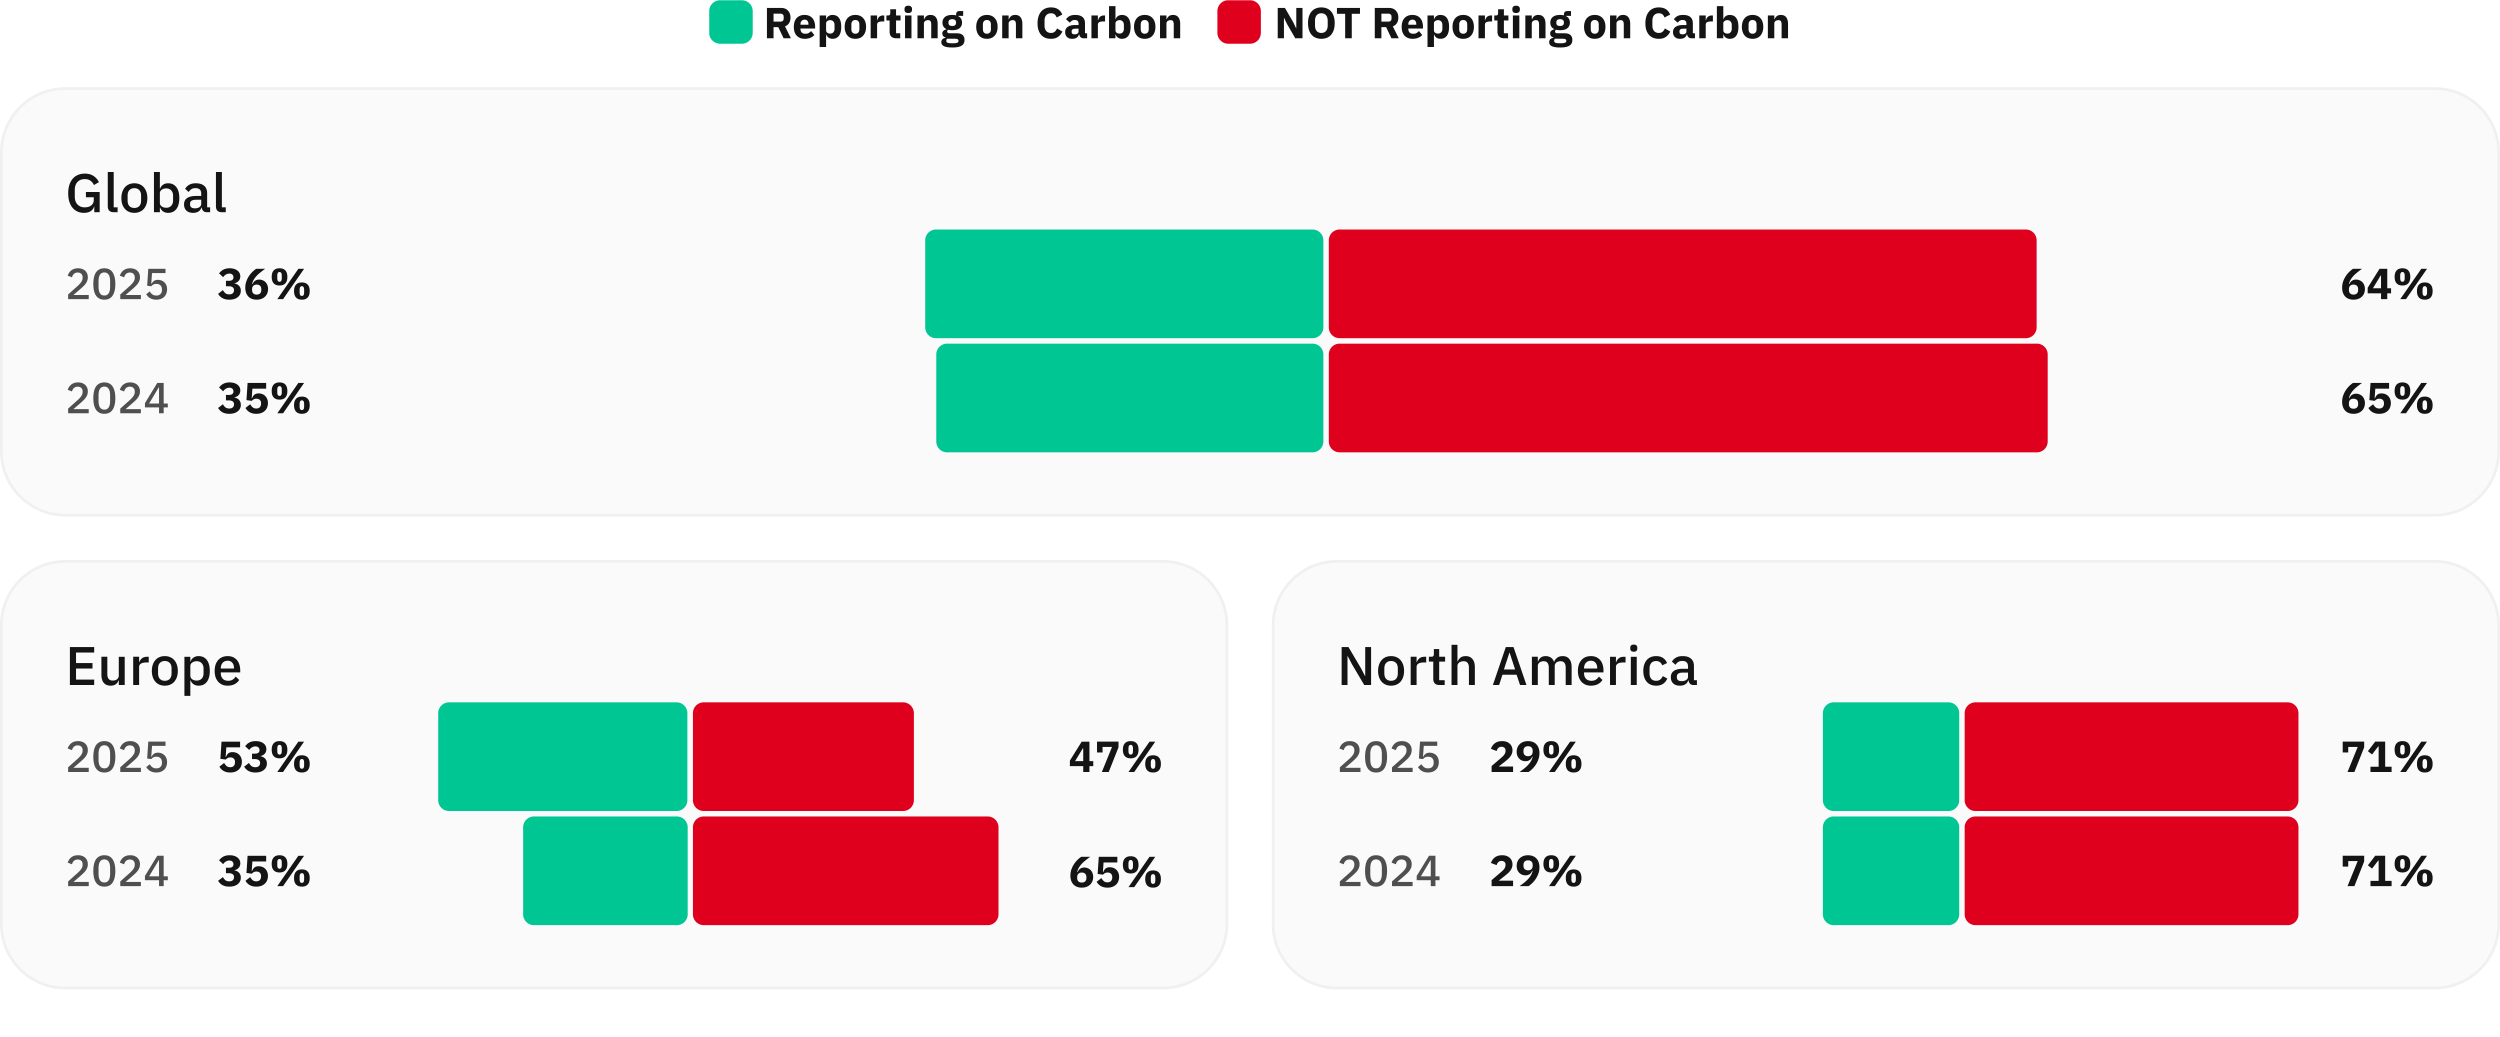<svg xmlns="http://www.w3.org/2000/svg" width="904" height="375" fill="none"><g clip-path="url('#clip0_5604_2816')"><path fill="#00C693" d="M256.461 4.02a3.93 3.93 0 0 1 3.93-3.931h7.861a3.93 3.93 0 0 1 3.931 3.93v7.861a3.93 3.93 0 0 1-3.931 3.93h-7.861a3.93 3.93 0 0 1-3.93-3.93z"/><path fill="#000" fill-opacity=".92" d="M279.713 13.845h-2.39V2.871h5.204q.754 0 1.368.252.613.252 1.038.723.44.456.676 1.1.235.645.235 1.431 0 1.117-.503 1.95-.487.833-1.493 1.21l2.154 4.308h-2.657l-1.918-4.025h-1.714zm2.515-6.037q.535 0 .834-.267.314-.283.314-.818v-.692q0-.534-.314-.801-.3-.283-.834-.283h-2.515v2.861zm8.776 6.226q-.944 0-1.682-.299a3.7 3.7 0 0 1-1.258-.865 3.9 3.9 0 0 1-.77-1.367 6 6 0 0 1-.252-1.793q0-.975.252-1.76.251-.803.739-1.368a3.3 3.3 0 0 1 1.226-.865q.724-.314 1.651-.314 1.021 0 1.745.345.739.346 1.195.928.47.582.676 1.352a5.7 5.7 0 0 1 .22 1.588v.692h-5.298v.126q0 .818.44 1.304.441.472 1.383.472.724 0 1.18-.283.455-.299.848-.707l1.164 1.446q-.55.645-1.447 1.006-.88.362-2.012.362m-.047-6.918q-.708 0-1.116.472-.394.456-.393 1.226v.126h2.892v-.142q0-.754-.345-1.21-.33-.472-1.038-.472m5.432-1.525h2.327v1.384h.078a1.95 1.95 0 0 1 .786-1.132q.63-.44 1.431-.44 1.572 0 2.374 1.1t.802 3.207q0 2.108-.802 3.223-.802 1.1-2.374 1.1-.408 0-.77-.125a2.4 2.4 0 0 1-.661-.314 2.5 2.5 0 0 1-.487-.503 2.2 2.2 0 0 1-.299-.63h-.078v4.528h-2.327zm3.852 6.556q.66 0 1.084-.456.441-.47.441-1.258v-1.43q0-.786-.441-1.242a1.4 1.4 0 0 0-1.084-.472q-.66 0-1.101.33-.424.315-.424.88v2.438q0 .566.424.896.44.315 1.101.314m9.062 1.887q-.912 0-1.635-.299a3.3 3.3 0 0 1-1.21-.865 4 4 0 0 1-.755-1.367 5.6 5.6 0 0 1-.267-1.793q0-.99.267-1.792.266-.801.755-1.352a3.3 3.3 0 0 1 1.21-.865q.723-.298 1.635-.298.911 0 1.62.298.722.3 1.21.865.503.55.77 1.352t.268 1.792-.268 1.793q-.267.801-.77 1.367a3.2 3.2 0 0 1-1.21.865q-.709.3-1.62.299m0-1.84q.692 0 1.069-.424.378-.425.378-1.21V8.876q0-.786-.378-1.21-.377-.425-1.069-.425t-1.069.425-.377 1.21v1.682q0 .787.377 1.21.377.425 1.069.425m5.525 1.651V5.591h2.327v1.793h.079q.063-.346.22-.66.157-.33.409-.582.267-.252.629-.394.36-.157.849-.157h.408v2.17h-.581q-1.022 0-1.525.267-.489.267-.488.99v4.827zm9.311 0q-1.21 0-1.84-.613-.613-.613-.613-1.792V7.4h-1.163V5.59h.581q.472 0 .645-.22.173-.236.173-.66V3.359h2.091V5.59h1.635V7.4h-1.635v4.638h1.509v1.808zm4.289-9.134q-.708 0-1.038-.315a1.16 1.16 0 0 1-.314-.833v-.346q0-.503.314-.817.33-.33 1.038-.33.707 0 1.022.33.33.315.33.817v.346q0 .504-.33.833-.315.315-1.022.315m-1.164.88h2.327v8.254h-2.327zm4.499 8.254V5.591h2.327v1.4h.094a2.54 2.54 0 0 1 .77-1.117q.552-.471 1.525-.471 1.274 0 1.918.849.66.85.661 2.42v5.173h-2.327V8.861q0-.801-.252-1.179-.25-.393-.896-.393a2 2 0 0 0-.55.079q-.266.063-.488.22a1.2 1.2 0 0 0-.33.393q-.125.22-.125.519v5.345zm17.007.598q0 .66-.236 1.163a1.97 1.97 0 0 1-.739.849q-.52.362-1.384.535-.849.188-2.106.188-1.07 0-1.824-.141-.739-.126-1.211-.378-.456-.236-.676-.597a1.55 1.55 0 0 1-.204-.802q0-.692.409-1.085.408-.393 1.132-.487v-.173q-.599-.11-.896-.503a1.55 1.55 0 0 1-.299-.943q0-.331.126-.566a1.5 1.5 0 0 1 .346-.425q.22-.188.503-.299.282-.11.566-.172v-.063q-.755-.346-1.117-.944-.361-.612-.361-1.415 0-1.257.864-2.012.88-.77 2.673-.77.817 0 1.399.157v-.315q0-.66.315-.943.33-.3.927-.299h1.305v1.73h-1.823v.094q.722.345 1.069.96.346.596.346 1.398 0 1.242-.881 1.997-.865.74-2.657.739a5.8 5.8 0 0 1-1.462-.173.74.74 0 0 0-.362.66q0 .3.221.472.235.157.77.157h2.39q1.509 0 2.185.629.692.629.692 1.777m-2.186.314a.62.62 0 0 0-.283-.55q-.282-.189-.99-.189h-2.83a1.1 1.1 0 0 0-.236.346 1.3 1.3 0 0 0-.063.393q0 .456.393.66.393.22 1.337.22h.943q.943 0 1.336-.22.393-.204.393-.66m-2.248-5.361q.692 0 1.022-.283.346-.299.346-.85v-.188q0-.55-.346-.833-.33-.3-1.022-.299-.693 0-1.037.299-.331.283-.331.833v.189q0 .55.331.849.344.283 1.037.283m12.531 4.638q-.911 0-1.635-.299a3.3 3.3 0 0 1-1.21-.865 4 4 0 0 1-.755-1.367A5.7 5.7 0 0 1 353 9.71q0-.99.267-1.792a3.8 3.8 0 0 1 .755-1.352 3.3 3.3 0 0 1 1.21-.865q.724-.298 1.635-.298.913 0 1.62.298.723.3 1.21.865.503.55.771 1.352.267.802.267 1.792t-.267 1.793-.771 1.367a3.16 3.16 0 0 1-1.21.865q-.707.3-1.62.299m0-1.84q.692 0 1.069-.424.378-.425.378-1.21V8.876q0-.786-.378-1.21-.377-.425-1.069-.425-.69 0-1.069.425-.377.424-.377 1.21v1.682q0 .787.377 1.21.379.425 1.069.425m5.526 1.651V5.591h2.326v1.4h.095q.22-.645.77-1.117.551-.471 1.525-.471 1.274 0 1.918.849.66.85.66 2.42v5.173h-2.326V8.861q0-.801-.252-1.179-.252-.393-.896-.393-.283 0-.55.079a1.4 1.4 0 0 0-.488.22 1.2 1.2 0 0 0-.33.393q-.125.22-.126.519v5.345zm17.64.189q-1.116 0-2.012-.346a4.1 4.1 0 0 1-1.525-1.053q-.63-.708-.975-1.746-.346-1.053-.346-2.452 0-1.383.346-2.453.345-1.085.975-1.808a4 4 0 0 1 1.525-1.116q.896-.378 2.012-.377 1.525 0 2.516.629.99.612 1.588 1.95l-2.06 1.068q-.22-.692-.692-1.1-.456-.425-1.352-.425-1.053 0-1.698.692-.628.675-.628 1.98V9.24q0 1.305.628 1.996.645.676 1.698.676.88 0 1.4-.471.533-.487.786-1.164l1.949 1.132q-.614 1.259-1.619 1.95-.991.675-2.516.676m11.782-.189q-.63 0-1.054-.393-.41-.393-.518-1.053h-.095q-.189.801-.833 1.226-.645.41-1.588.409-1.242 0-1.902-.66t-.66-1.746q0-1.305.943-1.933.958-.645 2.594-.645h1.305v-.519q0-.598-.315-.943-.315-.362-1.053-.362-.692 0-1.1.299-.41.3-.677.676l-1.383-1.226a3.56 3.56 0 0 1 1.258-1.148q.769-.424 2.075-.424 1.76 0 2.641.77.88.77.881 2.248v3.616h.77v1.808zm-3.223-1.43q.58 0 .99-.252.425-.252.425-.818v-.974h-1.132q-1.368 0-1.368.927v.236q0 .457.283.676.283.204.802.204m6.073 1.43V5.591h2.327v1.793h.079q.063-.346.22-.66.157-.33.409-.582.267-.252.629-.394.36-.157.849-.157h.408v2.17h-.581q-1.022 0-1.525.267-.488.267-.488.99v4.827zm6.357-11.634h2.327v4.764h.078q.173-.692.786-1.132.63-.44 1.431-.44 1.572 0 2.374 1.1t.802 3.207q0 2.108-.802 3.223-.802 1.1-2.374 1.1-.41 0-.77-.125a2.4 2.4 0 0 1-.661-.314 2.5 2.5 0 0 1-.487-.503 2.2 2.2 0 0 1-.299-.63h-.078v1.384h-2.327zm3.852 9.936q.66 0 1.085-.456.439-.47.44-1.258v-1.43q-.001-.786-.44-1.242a1.4 1.4 0 0 0-1.085-.472q-.66 0-1.101.33-.424.315-.424.88v2.438q0 .566.424.896.44.315 1.101.314m9.061 1.887q-.911 0-1.635-.299a3.3 3.3 0 0 1-1.21-.865 4 4 0 0 1-.755-1.367 5.7 5.7 0 0 1-.267-1.793q0-.99.267-1.792.267-.801.755-1.352a3.3 3.3 0 0 1 1.21-.865q.724-.298 1.635-.298.913 0 1.62.298.723.3 1.21.865.503.55.771 1.352a5.7 5.7 0 0 1 .267 1.792q0 .99-.267 1.793-.268.801-.771 1.367a3.16 3.16 0 0 1-1.21.865q-.707.3-1.62.299m0-1.84q.692 0 1.069-.424.378-.425.378-1.21V8.876q0-.786-.378-1.21-.377-.425-1.069-.425-.691 0-1.069.425-.377.424-.377 1.21v1.682q0 .787.377 1.21.378.425 1.069.425m5.526 1.651V5.591h2.326v1.4h.095a2.54 2.54 0 0 1 .77-1.117q.552-.471 1.525-.471 1.274 0 1.918.849.66.85.66 2.42v5.173h-2.326V8.861q0-.801-.252-1.179-.25-.393-.896-.393a2 2 0 0 0-.55.079q-.266.063-.488.22a1.2 1.2 0 0 0-.33.393q-.125.22-.126.519v5.345z"/><path fill="#DF001D" d="M440.209 4.02a3.93 3.93 0 0 1 3.93-3.931H452a3.93 3.93 0 0 1 3.931 3.93v7.861A3.93 3.93 0 0 1 452 15.81h-7.861a3.93 3.93 0 0 1-3.93-3.93z"/><path fill="#000" fill-opacity=".92" d="m465.372 8.657-1.053-2.201h-.047v7.39h-2.249V2.87h2.61l3.003 5.189 1.053 2.2h.048V2.872h2.248v10.974h-2.61zm12.43 5.377a5.3 5.3 0 0 1-1.981-.362 4 4 0 0 1-1.525-1.069q-.628-.723-.975-1.776-.345-1.07-.345-2.469 0-1.4.345-2.452.346-1.07.975-1.777a3.96 3.96 0 0 1 1.525-1.085 5.3 5.3 0 0 1 1.981-.361q1.085 0 1.981.361a3.95 3.95 0 0 1 1.525 1.085q.63.708.975 1.777.346 1.053.346 2.452t-.346 2.469q-.346 1.053-.975 1.776a4 4 0 0 1-1.525 1.07 5.3 5.3 0 0 1-1.981.36m0-2.123q1.085 0 1.682-.707.614-.708.614-2.028V7.54q0-1.32-.614-2.028-.597-.708-1.682-.708t-1.698.708q-.597.707-.597 2.028v1.635q0 1.32.597 2.028.614.707 1.698.707M488.8 4.994v8.851h-2.39V4.994h-2.972V2.87h8.333v2.123zm10.711 8.851h-2.39V2.871h5.204q.754 0 1.368.252t1.038.723q.438.456.676 1.1.235.645.235 1.431 0 1.117-.503 1.95-.488.833-1.493 1.21l2.154 4.308h-2.657l-1.918-4.025h-1.714zm2.515-6.037q.534 0 .834-.267.314-.283.314-.818v-.692q0-.534-.314-.801-.3-.283-.834-.283h-2.515v2.861zm8.775 6.226q-.943 0-1.682-.299a3.7 3.7 0 0 1-1.258-.865 3.9 3.9 0 0 1-.77-1.367 6 6 0 0 1-.252-1.793q0-.975.252-1.76.252-.803.739-1.368a3.3 3.3 0 0 1 1.226-.865q.724-.314 1.651-.314 1.022 0 1.745.345.74.346 1.195.928.471.582.676 1.352.22.755.22 1.588v.692h-5.298v.126q0 .818.44 1.304.441.472 1.383.472.724 0 1.18-.283.456-.299.848-.707l1.164 1.446q-.55.645-1.446 1.006-.88.362-2.013.362m-.047-6.918q-.707 0-1.116.472-.393.456-.393 1.226v.126h2.892v-.142q0-.754-.345-1.21-.33-.472-1.038-.472m5.433-1.525h2.327v1.384h.078q.173-.692.786-1.132.628-.44 1.431-.44 1.571 0 2.374 1.1.802 1.101.802 3.207 0 2.108-.802 3.223-.803 1.1-2.374 1.1-.41 0-.77-.125a2.4 2.4 0 0 1-.661-.314 2.5 2.5 0 0 1-.487-.503 2.2 2.2 0 0 1-.299-.63h-.078v4.528h-2.327zm3.852 6.556q.66 0 1.084-.456.44-.47.441-1.258v-1.43q0-.786-.441-1.242a1.4 1.4 0 0 0-1.084-.472q-.661 0-1.101.33-.424.315-.424.88v2.438q0 .566.424.896.44.315 1.101.314m9.061 1.887q-.911 0-1.635-.299a3.3 3.3 0 0 1-1.21-.865 4 4 0 0 1-.755-1.367 5.7 5.7 0 0 1-.267-1.793q0-.99.267-1.792.266-.801.755-1.352a3.3 3.3 0 0 1 1.21-.865q.724-.298 1.635-.298.913 0 1.62.298.723.3 1.21.865.503.55.771 1.352a5.7 5.7 0 0 1 .267 1.792q0 .99-.267 1.793-.268.801-.771 1.367a3.16 3.16 0 0 1-1.21.865q-.707.3-1.62.299m0-1.84q.692 0 1.069-.424.378-.425.378-1.21V8.876q0-.786-.378-1.21-.377-.425-1.069-.425-.691 0-1.069.425-.377.424-.377 1.21v1.682q0 .787.377 1.21.378.425 1.069.425m5.525 1.651V5.591h2.327v1.793h.079q.063-.346.22-.66a2.1 2.1 0 0 1 .409-.582q.268-.252.629-.394.361-.157.849-.157h.408v2.17h-.581q-1.021 0-1.525.267-.488.267-.488.99v4.827zm9.312 0q-1.212 0-1.84-.613-.613-.613-.613-1.792V7.4h-1.163V5.59h.581q.472 0 .645-.22.173-.236.173-.66V3.359h2.091V5.59h1.635V7.4h-1.635v4.638h1.509v1.808zm4.289-9.134q-.708 0-1.038-.315-.315-.33-.314-.833v-.346q0-.503.314-.817.33-.33 1.038-.33.706 0 1.022.33.33.315.33.817v.346q0 .504-.33.833-.316.315-1.022.315m-1.164.88h2.327v8.254h-2.327zm4.499 8.254V5.591h2.327v1.4h.094q.22-.645.77-1.117.55-.471 1.525-.471 1.273 0 1.918.849.661.85.661 2.42v5.173h-2.327V8.861q0-.801-.252-1.179-.252-.393-.896-.393-.283 0-.55.079a1.4 1.4 0 0 0-.488.22 1.2 1.2 0 0 0-.33.393q-.125.22-.125.519v5.345zm17.006.598q0 .66-.236 1.163-.22.502-.739.849-.519.362-1.384.535-.849.188-2.106.188-1.07 0-1.824-.141-.738-.126-1.211-.378-.455-.236-.676-.597a1.55 1.55 0 0 1-.204-.802q0-.692.409-1.085.408-.393 1.132-.487v-.173q-.597-.11-.896-.503a1.55 1.55 0 0 1-.299-.943q0-.331.126-.566a1.5 1.5 0 0 1 .346-.425q.22-.188.503-.299.282-.11.566-.172v-.063q-.755-.346-1.117-.944-.36-.612-.361-1.415 0-1.257.865-2.012.88-.77 2.672-.77.818 0 1.399.157v-.315q0-.66.315-.943.33-.3.927-.299h1.305v1.73h-1.823v.094q.723.345 1.069.96.346.596.346 1.398 0 1.242-.881 1.997-.865.74-2.657.739a5.8 5.8 0 0 1-1.462-.173.75.75 0 0 0-.362.66q0 .3.221.472.235.157.77.157h2.39q1.509 0 2.185.629.692.629.692 1.777m-2.186.314a.62.62 0 0 0-.283-.55q-.282-.189-.99-.189h-2.83a1.1 1.1 0 0 0-.236.346 1.3 1.3 0 0 0-.063.393q0 .456.393.66.394.22 1.337.22h.943q.943 0 1.336-.22.394-.204.393-.66m-2.248-5.361q.692 0 1.022-.283.346-.299.346-.85v-.188q0-.55-.346-.833-.33-.3-1.022-.299-.692 0-1.037.299-.331.283-.331.833v.189q0 .55.331.849.345.283 1.037.283m12.531 4.638q-.91 0-1.635-.299a3.34 3.34 0 0 1-1.21-.865 4 4 0 0 1-.755-1.367 5.7 5.7 0 0 1-.267-1.793q0-.99.267-1.792.268-.801.755-1.352a3.34 3.34 0 0 1 1.21-.865q.725-.298 1.635-.298.913 0 1.62.298.723.3 1.21.865.504.55.771 1.352t.267 1.792-.267 1.793q-.267.801-.771 1.367a3.16 3.16 0 0 1-1.21.865q-.707.3-1.62.299m0-1.84q.693 0 1.069-.424.378-.425.378-1.21V8.876q0-.786-.378-1.21-.376-.425-1.069-.425-.69 0-1.069.425-.377.424-.377 1.21v1.682q0 .787.377 1.21.379.425 1.069.425m5.527 1.651V5.591h2.326v1.4h.095q.22-.645.77-1.117.55-.471 1.525-.471 1.273 0 1.918.849.66.85.66 2.42v5.173h-2.326V8.861q0-.801-.252-1.179-.252-.393-.896-.393-.283 0-.55.079a1.4 1.4 0 0 0-.488.22 1.2 1.2 0 0 0-.33.393q-.126.22-.126.519v5.345zm17.639.189q-1.115 0-2.012-.346a4.1 4.1 0 0 1-1.525-1.053q-.63-.708-.975-1.746-.346-1.053-.346-2.452 0-1.383.346-2.453.346-1.085.975-1.808.63-.738 1.525-1.116.897-.378 2.012-.377 1.526 0 2.516.629.99.612 1.588 1.95l-2.06 1.068q-.22-.692-.692-1.1-.455-.425-1.352-.425-1.053 0-1.698.692-.628.675-.628 1.98V9.24q0 1.305.628 1.996.645.676 1.698.676.88 0 1.4-.471.534-.487.786-1.164l1.949 1.132q-.613 1.259-1.619 1.95-.99.675-2.516.676m11.782-.189q-.63 0-1.054-.393-.408-.393-.518-1.053h-.095q-.188.801-.833 1.226-.644.41-1.588.409-1.242 0-1.902-.66t-.66-1.746q0-1.305.943-1.933.96-.645 2.594-.645h1.305v-.519q0-.598-.315-.943-.314-.362-1.053-.362-.692 0-1.1.299-.41.3-.677.676l-1.383-1.226a3.56 3.56 0 0 1 1.258-1.148q.77-.424 2.075-.424 1.761 0 2.641.77t.881 2.248v3.616h.77v1.808zm-3.223-1.43q.582 0 .99-.252.425-.252.425-.818v-.974h-1.132q-1.368 0-1.368.927v.236q0 .457.283.676.283.204.802.204m6.073 1.43V5.591h2.327v1.793h.079q.063-.346.22-.66a2.1 2.1 0 0 1 .409-.582q.268-.252.629-.394.361-.157.849-.157h.408v2.17h-.581q-1.021 0-1.525.267-.488.267-.488.99v4.827zm6.357-11.634h2.327v4.764h.078q.173-.692.786-1.132.63-.44 1.431-.44 1.573 0 2.374 1.1t.802 3.207q0 2.108-.802 3.223-.8 1.1-2.374 1.1-.409 0-.77-.125a2.4 2.4 0 0 1-.661-.314 2.5 2.5 0 0 1-.487-.503 2.2 2.2 0 0 1-.299-.63h-.078v1.384h-2.327zm3.852 9.936q.66 0 1.085-.456.44-.47.44-1.258v-1.43q0-.786-.44-1.242a1.4 1.4 0 0 0-1.085-.472q-.66 0-1.101.33-.424.315-.424.88v2.438q0 .566.424.896.441.315 1.101.314m9.062 1.887q-.912 0-1.635-.299a3.3 3.3 0 0 1-1.21-.865 4 4 0 0 1-.755-1.367 5.6 5.6 0 0 1-.267-1.793q0-.99.267-1.792.266-.801.755-1.352a3.3 3.3 0 0 1 1.21-.865q.723-.298 1.635-.298t1.62.298q.722.3 1.21.865.502.55.771 1.352.266.802.266 1.792t-.266 1.793q-.269.801-.771 1.367a3.2 3.2 0 0 1-1.21.865q-.708.3-1.62.299m0-1.84q.692 0 1.069-.424.378-.425.378-1.21V8.876q0-.786-.378-1.21-.377-.425-1.069-.425-.691 0-1.069.425-.377.424-.377 1.21v1.682q0 .787.377 1.21.378.425 1.069.425m5.526 1.651V5.591h2.326v1.4h.095q.22-.645.77-1.117.55-.471 1.525-.471 1.273 0 1.918.849.66.85.66 2.42v5.173h-2.326V8.861q0-.801-.252-1.179-.252-.393-.896-.393-.283 0-.55.079a1.4 1.4 0 0 0-.488.22 1.2 1.2 0 0 0-.33.393q-.126.22-.126.519v5.345z"/><path fill="#000" fill-opacity=".02" d="M0 55.115C0 42.09 10.558 31.532 23.583 31.532h856.834c13.025 0 23.583 10.559 23.583 23.583V163.2c0 13.025-10.558 23.583-23.583 23.583H23.583C10.558 186.784 0 176.226 0 163.201z"/><path stroke="#000" stroke-opacity=".04" d="M23.583 32.023h856.834c12.754 0 23.092 10.339 23.092 23.092V163.2c0 12.754-10.338 23.092-23.092 23.092H23.583C10.83 186.293.49 175.955.49 163.201V55.115c0-12.753 10.339-23.092 23.092-23.092Z"/><path fill="#000" fill-opacity=".92" d="M34.096 74.65h-.078q-.217 1-1.18 1.67-.943.648-2.515.648-1.218 0-2.26-.452a5.2 5.2 0 0 1-1.808-1.356q-.747-.904-1.18-2.22-.412-1.337-.412-3.066 0-1.71.432-3.027.433-1.335 1.219-2.24A5 5 0 0 1 28.2 63.25q1.1-.471 2.456-.472 1.848 0 3.125.826 1.277.805 1.985 2.26l-1.808 1.06a3.5 3.5 0 0 0-1.219-1.552q-.825-.609-2.083-.609-1.63 0-2.633 1.042-.983 1.041-.983 2.948v2.24q0 1.905.983 2.948 1.002 1.041 2.633 1.041.648 0 1.238-.157a3.4 3.4 0 0 0 1.022-.491q.452-.335.707-.806.276-.491.276-1.14v-1.061h-2.83v-1.906h4.972v7.31h-1.946zm7.057 2.082q-1.1 0-1.651-.55-.53-.57-.53-1.572V62.19h2.142v12.793h1.415v1.75zm7.431.236a4.95 4.95 0 0 1-1.945-.373 4.1 4.1 0 0 1-1.474-1.061 5 5 0 0 1-.943-1.69q-.334-1.003-.334-2.221-.001-1.218.334-2.201.334-1.002.943-1.69a4 4 0 0 1 1.474-1.081 5 5 0 0 1 1.945-.374q1.062 0 1.926.374a4 4 0 0 1 1.494 1.08q.609.69.943 1.69.334.984.334 2.202t-.334 2.22a5 5 0 0 1-.943 1.69 4.1 4.1 0 0 1-1.494 1.062q-.864.373-1.926.373m0-1.769q1.101 0 1.77-.668.666-.687.667-2.044v-1.729q0-1.356-.668-2.024-.668-.688-1.769-.688t-1.768.688q-.669.668-.669 2.024v1.73q0 1.355.669 2.043.668.669 1.768.668m7.084-13.01h2.142v6.014h.098q.335-.923 1.081-1.415.766-.51 1.789-.51 1.945 0 3.007 1.414 1.06 1.395 1.06 3.93t-1.06 3.95q-1.062 1.396-3.007 1.396-1.023 0-1.789-.51a2.87 2.87 0 0 1-1.08-1.416h-.099v1.69h-2.142zm4.461 12.932q1.12 0 1.788-.708.669-.726.669-1.906v-1.769q0-1.18-.669-1.886-.667-.727-1.788-.727-.982 0-1.65.491-.669.471-.669 1.258v3.498q0 .786.668 1.277.669.472 1.651.472m14.657 1.611q-.846 0-1.297-.471-.453-.492-.55-1.238h-.099q-.295.962-1.08 1.454-.787.49-1.907.491-1.591 0-2.457-.825-.845-.825-.845-2.221 0-1.532 1.1-2.3 1.121-.766 3.263-.766h1.847v-.864q0-.944-.51-1.455-.512-.51-1.592-.51-.904 0-1.474.392-.57.394-.963 1.003l-1.278-1.16a4 4 0 0 1 1.435-1.415q.924-.57 2.417-.57 1.985 0 3.046.924 1.062.924 1.062 2.653v5.13h1.08v1.748zm-4.324-1.395q1.002 0 1.651-.432.648-.452.648-1.2v-1.473h-1.807q-2.221 0-2.221 1.376v.353q0 .688.452 1.042.471.334 1.277.334m9.803 1.395q-1.1 0-1.65-.55-.531-.57-.531-1.572V62.19h2.142v12.793h1.415v1.75z"/><path fill="#000" fill-opacity=".68" d="M32.088 108.175h-7.452v-1.698l3.506-3.128q.833-.755 1.273-1.431.456-.691.456-1.446v-.205q0-.801-.487-1.257-.472-.456-1.29-.456-.454 0-.801.141-.33.127-.582.362a2.2 2.2 0 0 0-.424.55q-.158.315-.252.676l-1.556-.597q.172-.519.471-.99.299-.488.755-.865t1.069-.598q.629-.22 1.462-.22.832 0 1.494.252.66.235 1.1.676.456.424.692 1.021.236.6.236 1.305 0 .66-.205 1.227a4.4 4.4 0 0 1-.566 1.069 6.5 6.5 0 0 1-.849.959q-.471.456-1.006.927l-2.578 2.217h5.534zm5.638.189q-1.022 0-1.777-.377a3.33 3.33 0 0 1-1.242-1.117q-.488-.722-.723-1.776-.236-1.053-.236-2.406 0-1.335.236-2.389.236-1.069.723-1.793a3.2 3.2 0 0 1 1.242-1.1q.755-.393 1.777-.393 2.043 0 3.003 1.493.974 1.495.974 4.182 0 2.69-.974 4.182-.96 1.495-3.003 1.494m0-1.509q.566 0 .959-.22.408-.237.66-.661t.362-1.006q.11-.597.11-1.321v-1.918q0-.722-.11-1.304a3.1 3.1 0 0 0-.362-1.022 1.7 1.7 0 0 0-.66-.645q-.393-.236-.96-.236-.565 0-.974.236a1.73 1.73 0 0 0-.645.645 3.1 3.1 0 0 0-.361 1.022q-.11.582-.11 1.304v1.918q0 .724.11 1.321.11.582.361 1.006.252.424.645.661.41.22.975.22m13.216 1.32h-7.453v-1.698l3.507-3.128q.833-.755 1.273-1.431.456-.691.456-1.446v-.205q0-.801-.488-1.257-.471-.456-1.289-.456-.455 0-.801.141-.33.127-.582.362a2.2 2.2 0 0 0-.425.55q-.157.315-.251.676l-1.557-.597q.174-.519.472-.99.299-.488.755-.865.455-.377 1.069-.598.628-.22 1.462-.22.833 0 1.493.252.66.235 1.1.676.457.424.693 1.021.236.6.236 1.305 0 .66-.205 1.227a4.4 4.4 0 0 1-.566 1.069 6.5 6.5 0 0 1-.849.959q-.471.456-1.006.927l-2.578 2.217h5.534zm8.908-9.433h-4.874l-.283 3.884h.11q.189-.33.393-.582.205-.267.472-.456t.613-.283q.345-.11.818-.11.707 0 1.304.236.614.236 1.054.676a3 3 0 0 1 .707 1.085q.252.629.252 1.43 0 .819-.267 1.509-.252.693-.755 1.195-.504.488-1.242.771-.724.268-1.651.267-.739 0-1.305-.173a4 4 0 0 1-1.006-.424 4.5 4.5 0 0 1-.755-.629 7 7 0 0 1-.566-.739l1.29-1.022q.204.33.424.597.22.268.503.472.283.206.629.314.361.11.817.11.975 0 1.494-.534.534-.534.535-1.478v-.189q0-.942-.535-1.477-.519-.534-1.494-.535-.706 0-1.131.267a3.5 3.5 0 0 0-.724.598l-1.462-.205.409-6.115h6.226z"/><path fill="#00C693" d="M334.557 86.921a3.93 3.93 0 0 1 3.93-3.93h136.111a3.93 3.93 0 0 1 3.93 3.93v31.443a3.93 3.93 0 0 1-3.93 3.931H338.487a3.93 3.93 0 0 1-3.93-3.931z"/><path fill="#DF001D" d="M480.496 86.921a3.93 3.93 0 0 1 3.931-3.93h248.089a3.93 3.93 0 0 1 3.93 3.93v31.443a3.93 3.93 0 0 1-3.93 3.931H484.427a3.93 3.93 0 0 1-3.931-3.931z"/><path fill="#000" fill-opacity=".92" d="M82.728 101.541q.88 0 1.273-.33a1.07 1.07 0 0 0 .41-.849v-.11q0-.597-.394-.96-.377-.36-1.085-.361-.66 0-1.242.346-.582.33-.99.959l-1.478-1.384q.315-.409.676-.738.362-.346.818-.582a3.8 3.8 0 0 1 1.021-.377 5.3 5.3 0 0 1 1.274-.142 5.7 5.7 0 0 1 1.588.205q.723.204 1.226.597.519.378.786.912.283.534.283 1.194 0 .52-.173.944a2.1 2.1 0 0 1-.456.739 2.4 2.4 0 0 1-.66.518 3 3 0 0 1-.802.268v.094q.488.095.896.314.424.205.724.535.315.33.487.786.173.44.173 1.006 0 .74-.299 1.337-.3.598-.849 1.022a4.1 4.1 0 0 1-1.32.66q-.771.22-1.698.22a5.7 5.7 0 0 1-1.478-.173 4.6 4.6 0 0 1-1.132-.456 4.4 4.4 0 0 1-.834-.676 5.6 5.6 0 0 1-.613-.802l1.746-1.352q.36.677.88 1.116.534.425 1.43.425.803 0 1.243-.393.455-.408.456-1.101v-.094q0-.675-.52-1.006-.502-.346-1.398-.346h-.991v-1.965zm10.087 6.823q-.975 0-1.745-.299a3.7 3.7 0 0 1-1.305-.88 4.1 4.1 0 0 1-.802-1.384 5.6 5.6 0 0 1-.267-1.792q0-1.147.346-2.17a9 9 0 0 1 .912-1.902 9.4 9.4 0 0 1 1.258-1.572q.707-.691 1.414-1.163h3.255q-1.006.723-1.808 1.383a12 12 0 0 0-1.4 1.305 8 8 0 0 0-.974 1.352q-.378.676-.535 1.462l.142.047q.141-.313.33-.613.204-.297.487-.519.3-.236.692-.377.393-.141.912-.141.675 0 1.258.251a2.946 2.946 0 0 1 1.698 1.761q.25.63.251 1.399 0 .849-.298 1.557-.284.707-.834 1.226a3.8 3.8 0 0 1-1.289.786q-.754.283-1.698.283m0-1.839q.786 0 1.227-.425.44-.44.44-1.242v-.283q0-.801-.44-1.226-.441-.44-1.227-.44t-1.226.44q-.44.425-.44 1.226v.283q0 .802.44 1.242.44.425 1.226.425m7.462 1.65 7.61-10.973h2.075l-7.609 10.973zm.802-4.936q-1.384 0-2.107-.786-.723-.785-.723-2.327 0-1.54.723-2.327t2.107-.786 2.107.786q.722.787.723 2.327 0 1.542-.723 2.327-.724.786-2.107.786m0-1.352q.409 0 .613-.315.204-.33.205-1.037v-.818q0-.707-.205-1.022a.67.67 0 0 0-.613-.33.67.67 0 0 0-.613.33q-.205.314-.204 1.022v.818q0 .707.204 1.037.204.315.613.315m8.081 6.477q-1.384 0-2.107-.786-.723-.785-.723-2.327 0-1.54.723-2.327.723-.785 2.107-.786 1.383 0 2.107.786.722.787.723 2.327 0 1.542-.723 2.327-.724.787-2.107.786m0-1.352q.409 0 .613-.315.204-.33.205-1.037v-.818q0-.706-.205-1.022a.67.67 0 0 0-.613-.33.67.67 0 0 0-.613.33q-.205.316-.204 1.022v.818q0 .707.204 1.037.204.316.613.315M851.035 108.364q-.974 0-1.745-.299a3.7 3.7 0 0 1-1.305-.88 4.1 4.1 0 0 1-.802-1.384 5.7 5.7 0 0 1-.267-1.792q0-1.147.346-2.17a9.2 9.2 0 0 1 .912-1.902 9.5 9.5 0 0 1 1.257-1.572q.708-.691 1.415-1.163h3.255q-1.006.723-1.808 1.383-.801.645-1.399 1.305-.582.66-.975 1.352-.378.676-.535 1.462l.142.047q.141-.313.33-.613a2.38 2.38 0 0 1 1.179-.896q.393-.141.912-.141.677 0 1.258.251.598.236 1.022.676.44.441.676 1.085.252.63.251 1.399 0 .849-.298 1.557-.283.707-.834 1.226a3.8 3.8 0 0 1-1.289.786q-.755.283-1.698.283m0-1.839q.788 0 1.226-.425.441-.44.441-1.242v-.283q0-.801-.441-1.226-.438-.44-1.226-.44-.786 0-1.226.44-.44.425-.44 1.226v.283q0 .802.44 1.242.44.425 1.226.425m9.946 1.65v-2.106h-4.827v-2.013l4.277-6.854h2.798v7.043h1.384v1.824h-1.384v2.106zm-2.94-3.93h2.94v-4.607h-.157zm9.883 3.93 7.61-10.973h2.075l-7.61 10.973zm.802-4.936q-1.384 0-2.107-.786-.723-.785-.723-2.327 0-1.54.723-2.327t2.107-.786 2.107.786q.723.787.723 2.327 0 1.542-.723 2.327-.723.786-2.107.786m0-1.352q.409 0 .613-.315.205-.33.205-1.037v-.818q0-.707-.205-1.022a.67.67 0 0 0-.613-.33.67.67 0 0 0-.613.33q-.205.314-.205 1.022v.818q0 .707.205 1.037.205.315.613.315m8.081 6.477q-1.384 0-2.107-.786-.723-.785-.723-2.327 0-1.54.723-2.327.723-.785 2.107-.786 1.384 0 2.107.786.723.787.723 2.327 0 1.542-.723 2.327-.723.787-2.107.786m0-1.352q.409 0 .613-.315.205-.33.205-1.037v-.818q0-.706-.205-1.022a.67.67 0 0 0-.613-.33.67.67 0 0 0-.613.33q-.205.316-.205 1.022v.818q0 .707.205 1.037.205.316.613.315"/><path fill="#000" fill-opacity=".68" d="M32.088 149.445h-7.452v-1.698l3.506-3.129q.833-.754 1.273-1.43.456-.692.456-1.447v-.204q0-.802-.487-1.258-.472-.455-1.29-.456-.454 0-.801.142a1.8 1.8 0 0 0-.582.361q-.252.237-.424.551-.158.315-.252.676l-1.556-.598q.172-.519.471-.99.299-.487.755-.865.456-.377 1.069-.597.629-.22 1.462-.221.832 0 1.494.252.66.236 1.1.676.456.425.692 1.022.236.598.236 1.305 0 .66-.205 1.226a4.4 4.4 0 0 1-.566 1.069 6.5 6.5 0 0 1-.849.959q-.471.457-1.006.928l-2.578 2.217h5.534zm5.638.189q-1.022 0-1.777-.378a3.3 3.3 0 0 1-1.242-1.116q-.488-.722-.723-1.777-.236-1.052-.236-2.405 0-1.335.236-2.39.236-1.068.723-1.792a3.2 3.2 0 0 1 1.242-1.1q.755-.394 1.777-.394 2.043 0 3.003 1.494.974 1.494.974 4.182t-.974 4.182q-.96 1.494-3.003 1.494m0-1.51q.566.001.959-.22a1.8 1.8 0 0 0 .66-.66q.252-.424.362-1.006.11-.597.11-1.321v-1.918q0-.722-.11-1.305a3.1 3.1 0 0 0-.362-1.022 1.7 1.7 0 0 0-.66-.644q-.393-.237-.96-.236-.565 0-.974.236a1.73 1.73 0 0 0-.645.644 3.1 3.1 0 0 0-.361 1.022 7 7 0 0 0-.11 1.305v1.918q0 .724.11 1.321.11.582.361 1.006.252.424.645.66.41.221.975.22m13.216 1.321h-7.453v-1.698l3.507-3.129q.833-.754 1.273-1.43.456-.692.456-1.447v-.204q0-.802-.488-1.258-.471-.455-1.289-.456-.455 0-.801.142a1.8 1.8 0 0 0-.582.361q-.252.237-.425.551-.157.315-.251.676l-1.557-.598q.174-.519.472-.99.299-.487.755-.865.455-.377 1.069-.597.628-.22 1.462-.221.833 0 1.493.252.66.236 1.1.676.457.425.693 1.022.236.598.236 1.305 0 .66-.205 1.226a4.4 4.4 0 0 1-.566 1.069 6.5 6.5 0 0 1-.849.959q-.471.457-1.006.928l-2.578 2.217h5.534zm6.565 0v-2.138h-5.094v-1.525l4.45-7.311h2.327v7.437h1.493v1.399H59.19v2.138zm-3.584-3.537h3.584v-5.818h-.11z"/><path fill="#00C693" d="M338.556 128.19a3.93 3.93 0 0 1 3.93-3.93h132.112a3.93 3.93 0 0 1 3.93 3.93v31.444a3.93 3.93 0 0 1-3.93 3.93H342.486a3.93 3.93 0 0 1-3.93-3.93z"/><path fill="#DF001D" d="M480.496 128.19a3.93 3.93 0 0 1 3.931-3.93h252.088a3.93 3.93 0 0 1 3.93 3.93v31.444a3.93 3.93 0 0 1-3.93 3.93H484.427a3.93 3.93 0 0 1-3.931-3.93z"/><path fill="#000" fill-opacity=".92" d="M82.728 142.81q.88 0 1.273-.33a1.07 1.07 0 0 0 .41-.849v-.11q0-.597-.394-.959-.377-.361-1.085-.361-.66 0-1.242.345a2.9 2.9 0 0 0-.99.959l-1.478-1.383q.315-.409.676-.739.362-.345.818-.582a3.9 3.9 0 0 1 1.021-.377 5.3 5.3 0 0 1 1.274-.142q.88 0 1.588.205.723.205 1.226.597.519.378.786.912.283.535.283 1.195 0 .519-.173.943a2.1 2.1 0 0 1-.456.739q-.283.315-.66.519a3 3 0 0 1-.802.267v.095q.488.095.896.314.424.205.724.535.315.33.487.786.173.44.173 1.006 0 .74-.299 1.336-.3.598-.849 1.022a4.1 4.1 0 0 1-1.32.66 6.1 6.1 0 0 1-1.698.221 5.7 5.7 0 0 1-1.478-.173 4.7 4.7 0 0 1-1.132-.456 4.4 4.4 0 0 1-.834-.676 5.6 5.6 0 0 1-.613-.802l1.746-1.352q.36.676.88 1.116.534.425 1.43.425.803 0 1.243-.394.455-.407.456-1.1v-.094q0-.675-.52-1.007-.502-.344-1.398-.345h-.991v-1.966zm13.515-2.279h-4.984l-.236 3.474h.126q.156-.392.346-.707a2.2 2.2 0 0 1 .471-.551q.267-.235.645-.361.377-.126.896-.126.708 0 1.32.236.615.236 1.07.692.456.44.723 1.1.267.646.267 1.462 0 .834-.283 1.557-.267.707-.817 1.226a3.8 3.8 0 0 1-1.321.818q-.787.282-1.792.283a5.2 5.2 0 0 1-1.415-.173 4.5 4.5 0 0 1-1.085-.456 4 4 0 0 1-.818-.676 5 5 0 0 1-.597-.802l1.714-1.352q.36.645.864 1.1.504.441 1.352.441t1.274-.488q.44-.486.44-1.289v-.126q0-.754-.44-1.195-.44-.439-1.21-.44-.645 0-1.07.267a2.7 2.7 0 0 0-.629.504l-1.933-.268.408-6.21h6.714zm4.034 8.914 7.61-10.974h2.075l-7.609 10.974zm.802-4.937q-1.384 0-2.107-.786-.723-.785-.723-2.327 0-1.54.723-2.326t2.107-.787 2.107.787q.722.787.723 2.326 0 1.542-.723 2.327-.724.787-2.107.786m0-1.352q.409 0 .613-.314.204-.33.205-1.038v-.817q0-.708-.205-1.022a.67.67 0 0 0-.613-.33.67.67 0 0 0-.613.33q-.205.315-.204 1.022v.817q0 .708.204 1.038.204.315.613.314m8.081 6.478q-1.384 0-2.107-.787-.723-.785-.723-2.326t.723-2.327 2.107-.786q1.383 0 2.107.786.722.787.723 2.327 0 1.541-.723 2.326-.724.787-2.107.787m0-1.352q.409 0 .613-.315.204-.33.205-1.038v-.817q0-.708-.205-1.022a.67.67 0 0 0-.613-.33.67.67 0 0 0-.613.33q-.205.315-.204 1.022v.817q0 .708.204 1.038.204.315.613.315M851.035 149.634q-.974 0-1.745-.299a3.7 3.7 0 0 1-1.305-.881 4.1 4.1 0 0 1-.802-1.383 5.7 5.7 0 0 1-.267-1.792q0-1.147.346-2.17a9.2 9.2 0 0 1 .912-1.902 9.4 9.4 0 0 1 1.257-1.572 10 10 0 0 1 1.415-1.164h3.255q-1.006.724-1.808 1.384-.801.644-1.399 1.305-.582.66-.975 1.352-.378.676-.535 1.462l.142.047q.141-.314.33-.613.205-.299.487-.519.3-.236.692-.377.393-.142.912-.142.677 0 1.258.252.598.236 1.022.676.44.44.676 1.085.252.629.251 1.399a4 4 0 0 1-.298 1.556 3.4 3.4 0 0 1-.834 1.226 3.8 3.8 0 0 1-1.289.787 4.8 4.8 0 0 1-1.698.283m0-1.84q.788 0 1.226-.424.441-.44.441-1.242v-.283q0-.802-.441-1.227-.438-.439-1.226-.44-.786.001-1.226.44-.44.425-.44 1.227v.283q0 .802.44 1.242.44.424 1.226.424m12.855-7.263h-4.984l-.236 3.474h.126q.157-.392.346-.707.204-.33.471-.551.267-.235.645-.361.377-.126.896-.126.708 0 1.321.236t1.069.692q.455.44.723 1.1.267.646.267 1.462 0 .834-.283 1.557-.268.707-.817 1.226a3.8 3.8 0 0 1-1.321.818q-.786.282-1.792.283a5.2 5.2 0 0 1-1.415-.173 4.5 4.5 0 0 1-1.085-.456 4 4 0 0 1-.818-.676 5 5 0 0 1-.597-.802l1.714-1.352q.36.645.864 1.1.503.441 1.353.441.848 0 1.273-.488.44-.486.44-1.289v-.126q0-.754-.44-1.195-.44-.439-1.211-.44-.644 0-1.069.267a2.8 2.8 0 0 0-.629.504l-1.933-.268.408-6.21h6.714zm4.034 8.914 7.61-10.974h2.075l-7.61 10.974zm.802-4.937q-1.384 0-2.107-.786-.723-.785-.723-2.327 0-1.54.723-2.326t2.107-.787 2.107.787.723 2.326q0 1.542-.723 2.327-.723.787-2.107.786m0-1.352q.409 0 .613-.314.205-.33.205-1.038v-.817q0-.708-.205-1.022a.67.67 0 0 0-.613-.33.67.67 0 0 0-.613.33q-.205.315-.205 1.022v.817q0 .708.205 1.038.205.315.613.314m8.081 6.478q-1.384 0-2.107-.787-.723-.785-.723-2.326t.723-2.327 2.107-.786 2.107.786.723 2.327-.723 2.326q-.723.787-2.107.787m0-1.352q.409 0 .613-.315.205-.33.205-1.038v-.817q0-.708-.205-1.022a.67.67 0 0 0-.613-.33.67.67 0 0 0-.613.33q-.205.315-.205 1.022v.817q0 .708.205 1.038.205.315.613.315"/><path fill="#000" fill-opacity=".02" d="M0 226.088c0-13.024 10.558-23.582 23.583-23.582h396.974c13.024 0 23.582 10.558 23.582 23.582v108.087c0 13.025-10.558 23.583-23.582 23.583H23.583C10.558 357.758 0 347.2 0 334.175z"/><path stroke="#000" stroke-opacity=".04" d="M23.583 202.997h396.973c12.754 0 23.092 10.339 23.092 23.091v108.087c0 12.754-10.338 23.092-23.092 23.092H23.583C10.83 357.267.49 346.929.49 334.175V226.088c0-12.752 10.339-23.091 23.092-23.091Z"/><path fill="#000" fill-opacity=".92" d="M25.273 247.706v-13.717h8.784v1.965h-6.564v3.812h5.955v1.965h-5.955v4.01h6.564v1.965zm17.682-1.69h-.079a3.5 3.5 0 0 1-.373.727 2.3 2.3 0 0 1-.57.629 2.7 2.7 0 0 1-.825.412 3.5 3.5 0 0 1-1.1.158q-1.593 0-2.477-1.022-.864-1.021-.865-2.929v-6.504h2.142v6.229q0 2.378 1.966 2.378.412 0 .805-.098.393-.118.688-.334a1.5 1.5 0 0 0 .491-.55q.197-.334.197-.786v-6.839h2.142v10.219h-2.142zm5.21 1.69v-10.219h2.141v1.965h.099q.216-.786.904-1.376t1.906-.589h.57v2.063h-.845q-1.278 0-1.965.413-.669.413-.669 1.218v6.525zm11.435.236a4.9 4.9 0 0 1-1.945-.374 4.1 4.1 0 0 1-1.474-1.061 5.1 5.1 0 0 1-.943-1.69q-.334-1.002-.334-2.221 0-1.217.334-2.201.334-1.002.943-1.69a4 4 0 0 1 1.474-1.081 5 5 0 0 1 1.945-.373q1.062 0 1.926.373.885.374 1.494 1.081.609.688.943 1.69.334.984.334 2.201 0 1.22-.334 2.221a5 5 0 0 1-.943 1.69 4.1 4.1 0 0 1-1.494 1.061q-.864.375-1.926.374m0-1.769q1.101 0 1.77-.668.667-.687.667-2.044v-1.73q0-1.356-.668-2.024-.668-.687-1.769-.688t-1.768.688q-.669.668-.668 2.024v1.73q0 1.357.668 2.044.668.668 1.768.668m7.084-8.686h2.142v1.69h.099q.333-.923 1.08-1.415.767-.51 1.789-.511 1.946 0 3.007 1.415 1.06 1.395 1.06 3.93t-1.06 3.95q-1.062 1.396-3.007 1.396-1.022 0-1.789-.511-.747-.51-1.08-1.415h-.099v5.62h-2.142zm4.461 8.607q1.12 0 1.789-.707.668-.727.668-1.906v-1.769q0-1.179-.668-1.887-.669-.726-1.789-.727-.983 0-1.65.491-.669.472-.669 1.258v3.498q0 .787.669 1.278.667.471 1.65.471m11.178 1.848q-1.1 0-1.965-.374a4.1 4.1 0 0 1-1.474-1.061 5 5 0 0 1-.943-1.69q-.315-1.002-.315-2.221 0-1.217.315-2.201.334-1.002.943-1.69a4 4 0 0 1 1.474-1.081q.865-.372 1.965-.373 1.12 0 1.966.393a3.9 3.9 0 0 1 1.434 1.1q.57.689.845 1.612.295.923.295 1.985v.805h-7.016v.335q0 1.179.688 1.945.708.747 2.005.747.942 0 1.591-.413a3.6 3.6 0 0 0 1.1-1.12l1.259 1.238q-.57.944-1.651 1.513-1.081.551-2.516.551m0-9.021a2.6 2.6 0 0 0-1.022.197 2.4 2.4 0 0 0-.786.55 2.6 2.6 0 0 0-.491.845 3.2 3.2 0 0 0-.177 1.081v.137h4.756v-.196q0-1.179-.61-1.887-.608-.727-1.67-.727"/><path fill="#000" fill-opacity=".68" d="M32.088 279.149h-7.452v-1.698l3.506-3.128q.833-.755 1.273-1.431.456-.692.456-1.446v-.205q0-.8-.487-1.258-.472-.455-1.29-.455-.454 0-.801.141-.33.126-.582.362a2.2 2.2 0 0 0-.424.55q-.158.315-.252.676l-1.556-.597q.172-.52.471-.991a3.5 3.5 0 0 1 .755-.865q.456-.376 1.069-.597.629-.22 1.462-.22.832 0 1.494.251.66.238 1.1.676.456.425.692 1.022.236.599.236 1.305 0 .66-.205 1.227a4.4 4.4 0 0 1-.566 1.069 6.5 6.5 0 0 1-.849.959q-.471.456-1.006.927l-2.578 2.217h5.534zm5.638.189q-1.022 0-1.777-.377a3.33 3.33 0 0 1-1.242-1.117q-.488-.722-.723-1.776-.236-1.053-.236-2.406 0-1.335.236-2.389.236-1.069.723-1.793a3.2 3.2 0 0 1 1.242-1.1q.755-.393 1.777-.393 2.043 0 3.003 1.493.974 1.495.974 4.182 0 2.69-.974 4.182-.96 1.495-3.003 1.494m0-1.509q.566 0 .959-.22.408-.237.66-.661t.362-1.006q.11-.597.11-1.321v-1.918q0-.721-.11-1.305a3.1 3.1 0 0 0-.362-1.022 1.7 1.7 0 0 0-.66-.644q-.393-.236-.96-.236-.565 0-.974.236a1.74 1.74 0 0 0-.645.644 3.1 3.1 0 0 0-.361 1.022q-.11.584-.11 1.305v1.918q0 .724.11 1.321.11.582.361 1.006.252.424.645.661.41.22.975.22m13.216 1.32h-7.453v-1.698l3.507-3.128q.833-.755 1.273-1.431.456-.692.456-1.446v-.205q0-.8-.488-1.258-.471-.455-1.289-.455-.455 0-.801.141-.33.126-.582.362a2.2 2.2 0 0 0-.425.55q-.157.315-.251.676l-1.557-.597q.174-.52.472-.991a3.5 3.5 0 0 1 .755-.865q.455-.376 1.069-.597.628-.22 1.462-.22.833 0 1.493.251.66.238 1.1.676.457.425.693 1.022.236.599.236 1.305 0 .66-.205 1.227a4.4 4.4 0 0 1-.566 1.069 6.5 6.5 0 0 1-.849.959q-.471.456-1.006.927l-2.578 2.217h5.534zm8.908-9.433h-4.874l-.283 3.883h.11q.189-.33.393-.581.205-.267.472-.456t.613-.283q.345-.11.818-.11.707 0 1.304.236.614.236 1.054.676.456.44.707 1.084.252.63.252 1.431 0 .818-.267 1.509-.252.693-.755 1.195-.504.488-1.242.771-.724.267-1.651.267-.739 0-1.305-.173a4 4 0 0 1-1.006-.425 4.4 4.4 0 0 1-.755-.628 7 7 0 0 1-.566-.739l1.29-1.022q.204.33.424.597.22.268.503.472.283.205.629.314.361.11.817.11.975 0 1.494-.534.534-.534.535-1.478v-.189q0-.943-.535-1.478-.519-.533-1.494-.534-.706 0-1.131.267a3.5 3.5 0 0 0-.724.598l-1.462-.205.409-6.116h6.226z"/><path fill="#00C693" d="M158.457 257.895a3.93 3.93 0 0 1 3.93-3.931h82.235a3.93 3.93 0 0 1 3.93 3.931v31.443a3.93 3.93 0 0 1-3.93 3.93h-82.235a3.93 3.93 0 0 1-3.93-3.93z"/><path fill="#DF001D" d="M250.565 257.895a3.93 3.93 0 0 1 3.931-3.931h72.035a3.93 3.93 0 0 1 3.93 3.931v31.443a3.93 3.93 0 0 1-3.93 3.93h-72.035a3.93 3.93 0 0 1-3.931-3.93z"/><path fill="#000" fill-opacity=".92" d="M86.816 270.235h-4.984l-.236 3.475h.126q.157-.393.346-.708.204-.33.471-.55.267-.235.645-.362.377-.125.896-.126.708 0 1.32.236a3.144 3.144 0 0 1 1.792 1.793q.268.645.268 1.462 0 .834-.283 1.556-.267.707-.817 1.226a3.8 3.8 0 0 1-1.321.818q-.786.283-1.792.283a5.2 5.2 0 0 1-1.415-.173 4.4 4.4 0 0 1-1.085-.456 4 4 0 0 1-.817-.676 5 5 0 0 1-.598-.802l1.714-1.352q.36.645.864 1.101.504.44 1.353.44.848 0 1.273-.488.44-.486.44-1.289v-.125q0-.756-.44-1.195t-1.21-.441q-.645 0-1.07.268a2.8 2.8 0 0 0-.629.503l-1.933-.267.408-6.211h6.714zm5.339 2.28q.88 0 1.273-.33a1.07 1.07 0 0 0 .41-.849v-.111q0-.596-.394-.959-.377-.36-1.085-.361-.66 0-1.242.346-.582.33-.99.959l-1.478-1.384q.315-.409.676-.739a3.5 3.5 0 0 1 .817-.581 3.9 3.9 0 0 1 1.022-.378 5.3 5.3 0 0 1 1.274-.141q.88 0 1.588.204.723.205 1.226.598.519.377.786.911.283.535.283 1.195 0 .52-.173.944a2.1 2.1 0 0 1-.456.739 2.4 2.4 0 0 1-.66.518 3 3 0 0 1-.802.268v.094q.488.095.896.314.424.205.724.535.315.33.487.786.173.44.173 1.006 0 .74-.299 1.337-.3.598-.849 1.021a4.1 4.1 0 0 1-1.32.661q-.771.22-1.698.22a5.7 5.7 0 0 1-1.478-.173 4.6 4.6 0 0 1-1.132-.456 4.4 4.4 0 0 1-.834-.676 5.6 5.6 0 0 1-.613-.802l1.745-1.352q.363.677.88 1.116.535.425 1.431.425.802 0 1.243-.393.455-.408.456-1.101v-.094q0-.676-.52-1.006-.502-.346-1.399-.346h-.99v-1.965zm8.122 6.634 7.61-10.974h2.075l-7.609 10.974zm.802-4.936q-1.384 0-2.107-.786-.723-.785-.723-2.327 0-1.54.723-2.327t2.107-.786 2.107.786q.722.787.723 2.327 0 1.542-.723 2.327-.724.786-2.107.786m0-1.352q.409 0 .613-.315.204-.33.205-1.038v-.817q0-.708-.205-1.022a.67.67 0 0 0-.613-.33.67.67 0 0 0-.613.33q-.205.314-.204 1.022v.817q0 .708.204 1.038.204.315.613.315m8.081 6.477q-1.384 0-2.107-.786-.723-.785-.723-2.327 0-1.54.723-2.327t2.107-.786q1.383 0 2.107.786.722.787.723 2.327 0 1.542-.723 2.327-.724.787-2.107.786m0-1.352q.409 0 .613-.315.204-.33.205-1.037v-.818q0-.706-.205-1.022a.67.67 0 0 0-.613-.33.67.67 0 0 0-.613.33q-.205.316-.204 1.022v.818q0 .707.204 1.037.204.316.613.315M391.694 279.149v-2.106h-4.827v-2.013l4.277-6.855h2.798v7.044h1.383v1.824h-1.383v2.106zm-2.94-3.93h2.94v-4.607h-.157zm9.679 3.93 3.678-9.055h-3.427v1.996h-1.997v-3.915h7.767v2.044l-3.537 8.93zm9.631 0 7.609-10.974h2.076l-7.61 10.974zm.802-4.936q-1.384 0-2.107-.786-.723-.785-.723-2.327 0-1.54.723-2.327.724-.786 2.107-.786t2.107.786q.723.787.723 2.327 0 1.542-.723 2.327-.724.786-2.107.786m0-1.352q.408 0 .613-.315.205-.33.204-1.038v-.817q0-.708-.204-1.022a.68.68 0 0 0-.613-.33.67.67 0 0 0-.613.33q-.205.314-.205 1.022v.817q0 .708.205 1.038.204.315.613.315m8.081 6.477q-1.383 0-2.107-.786-.723-.785-.723-2.327 0-1.54.723-2.327.724-.786 2.107-.786t2.107.786.723 2.327-.723 2.327q-.724.787-2.107.786m0-1.352q.408 0 .613-.315.205-.33.204-1.037v-.818q0-.706-.204-1.022a.68.68 0 0 0-.613-.33.67.67 0 0 0-.613.33q-.205.316-.205 1.022v.818q0 .707.205 1.037.204.316.613.315"/><path fill="#000" fill-opacity=".68" d="M32.088 320.419h-7.452v-1.698l3.506-3.129q.833-.754 1.273-1.43.456-.692.456-1.447v-.204q0-.801-.487-1.258-.472-.456-1.29-.456-.454 0-.801.142a1.8 1.8 0 0 0-.582.361 2.2 2.2 0 0 0-.424.55 3.5 3.5 0 0 0-.252.676l-1.556-.597q.172-.519.471-.99a3.47 3.47 0 0 1 1.824-1.463q.629-.22 1.462-.22.832 0 1.494.252.66.236 1.1.676.456.425.692 1.022.236.598.236 1.305 0 .66-.205 1.226a4.4 4.4 0 0 1-.566 1.069 6.5 6.5 0 0 1-.849.959q-.471.457-1.006.928l-2.578 2.216h5.534zm5.638.188q-1.022 0-1.777-.377a3.3 3.3 0 0 1-1.242-1.116q-.488-.723-.723-1.777-.236-1.052-.236-2.405 0-1.335.236-2.39.236-1.068.723-1.792a3.2 3.2 0 0 1 1.242-1.101q.755-.392 1.777-.393 2.043 0 3.003 1.494.974 1.494.974 4.182t-.974 4.182q-.96 1.493-3.003 1.493m0-1.509q.566 0 .959-.22a1.8 1.8 0 0 0 .66-.66q.252-.424.362-1.006a7.3 7.3 0 0 0 .11-1.321v-1.918q0-.723-.11-1.305a3.1 3.1 0 0 0-.362-1.022 1.7 1.7 0 0 0-.66-.645q-.393-.235-.96-.235-.565 0-.974.235a1.74 1.74 0 0 0-.645.645 3.1 3.1 0 0 0-.361 1.022q-.11.582-.11 1.305v1.918q0 .724.11 1.321.11.582.361 1.006.252.425.645.66.41.22.975.22m13.216 1.321h-7.453v-1.698l3.507-3.129q.833-.754 1.273-1.43.456-.692.456-1.447v-.204q0-.801-.488-1.258-.471-.456-1.289-.456-.455 0-.801.142a1.8 1.8 0 0 0-.582.361 2.2 2.2 0 0 0-.425.55 3.5 3.5 0 0 0-.251.676l-1.557-.597q.174-.519.472-.99a3.47 3.47 0 0 1 1.824-1.463q.628-.22 1.462-.22.833 0 1.493.252.66.236 1.1.676.457.425.693 1.022.236.598.236 1.305 0 .66-.205 1.226a4.4 4.4 0 0 1-.566 1.069 6.5 6.5 0 0 1-.849.959q-.471.457-1.006.928l-2.578 2.216h5.534zm6.565 0v-2.138h-5.094v-1.525l4.45-7.311h2.327v7.436h1.493v1.4H59.19v2.138zm-3.584-3.538h3.584v-5.817h-.11z"/><path fill="#00C693" d="M189.17 299.164a3.93 3.93 0 0 1 3.93-3.93h51.636a3.93 3.93 0 0 1 3.931 3.93v31.444a3.93 3.93 0 0 1-3.931 3.93H193.1a3.93 3.93 0 0 1-3.93-3.93z"/><path fill="#DF001D" d="M250.565 299.164a3.93 3.93 0 0 1 3.931-3.93h102.633a3.93 3.93 0 0 1 3.931 3.93v31.444a3.93 3.93 0 0 1-3.931 3.93H254.496a3.93 3.93 0 0 1-3.931-3.93z"/><path fill="#000" fill-opacity=".92" d="M82.728 313.784q.88 0 1.273-.33a1.07 1.07 0 0 0 .41-.849v-.11q0-.596-.394-.959-.377-.362-1.085-.362-.66 0-1.242.346-.582.331-.99.959l-1.478-1.383q.315-.409.676-.739.362-.346.818-.582a3.9 3.9 0 0 1 1.021-.377 5.2 5.2 0 0 1 1.274-.142q.88 0 1.588.205.723.205 1.226.597.519.378.786.912.283.535.283 1.195 0 .519-.173.943a2.1 2.1 0 0 1-.456.739q-.283.315-.66.519a3 3 0 0 1-.802.267v.095q.488.094.896.314.424.205.724.534.315.331.487.787.173.44.173 1.006 0 .74-.299 1.336-.3.598-.849 1.022a4.1 4.1 0 0 1-1.32.66 6.1 6.1 0 0 1-1.698.22 5.7 5.7 0 0 1-1.478-.173 4.6 4.6 0 0 1-1.132-.455 4.4 4.4 0 0 1-.834-.676 5.6 5.6 0 0 1-.613-.802l1.746-1.352q.36.677.88 1.116.534.424 1.43.424.803 0 1.243-.393.455-.407.456-1.1v-.095q0-.676-.52-1.006-.502-.346-1.398-.346h-.991v-1.965zm13.515-2.279h-4.984l-.236 3.474h.126q.156-.392.346-.707.204-.33.471-.551.267-.235.645-.361.377-.126.896-.126.708 0 1.32.236.615.236 1.07.692.456.44.723 1.1.267.646.267 1.462 0 .834-.283 1.557-.267.707-.817 1.226a3.8 3.8 0 0 1-1.321.817q-.787.283-1.792.283a5.2 5.2 0 0 1-1.415-.173 4.4 4.4 0 0 1-1.085-.455 4 4 0 0 1-.818-.676 5 5 0 0 1-.597-.802l1.714-1.352q.36.645.864 1.1.504.44 1.352.44t1.274-.487q.44-.487.44-1.289v-.126q0-.754-.44-1.195-.44-.44-1.21-.44-.645 0-1.07.267a2.8 2.8 0 0 0-.629.503l-1.933-.267.408-6.21h6.714zm4.034 8.914 7.61-10.974h2.075l-7.609 10.974zm.802-4.937q-1.384 0-2.107-.786-.723-.785-.723-2.327 0-1.54.723-2.327.723-.785 2.107-.786 1.383 0 2.107.786.722.787.723 2.327 0 1.542-.723 2.327-.724.787-2.107.786m0-1.352q.409 0 .613-.314.204-.33.205-1.038v-.818q0-.706-.205-1.021a.67.67 0 0 0-.613-.331.67.67 0 0 0-.613.331q-.205.315-.204 1.021v.818q0 .708.204 1.038.204.315.613.314m8.081 6.477q-1.384 0-2.107-.786-.723-.785-.723-2.326t.723-2.327 2.107-.786q1.383 0 2.107.786.722.786.723 2.327 0 1.541-.723 2.326-.724.787-2.107.786m0-1.352q.409 0 .613-.314.204-.33.205-1.038v-.817q0-.707-.205-1.022a.67.67 0 0 0-.613-.33.67.67 0 0 0-.613.33q-.205.315-.204 1.022v.817q0 .708.204 1.038.204.315.613.314M391.175 320.97q-.974 0-1.745-.298a3.7 3.7 0 0 1-1.305-.881 4.1 4.1 0 0 1-.802-1.383 5.7 5.7 0 0 1-.267-1.793q0-1.146.346-2.169a9.2 9.2 0 0 1 .911-1.903 9.5 9.5 0 0 1 1.258-1.572 10 10 0 0 1 1.415-1.163h3.254q-1.005.723-1.808 1.383-.8.646-1.399 1.305-.58.66-.974 1.352-.378.677-.535 1.462l.141.048q.142-.315.331-.614.204-.297.487-.518.299-.236.692-.378.393-.141.912-.141.677 0 1.257.251a2.936 2.936 0 0 1 1.698 1.761q.252.63.252 1.399a3.95 3.95 0 0 1-.299 1.557 3.4 3.4 0 0 1-.833 1.226 3.8 3.8 0 0 1-1.289.786q-.755.283-1.698.283m0-1.839q.786 0 1.226-.425.44-.44.44-1.242v-.283q0-.801-.44-1.226-.44-.44-1.226-.44t-1.227.44q-.439.425-.44 1.226v.283q.001.803.44 1.242.441.425 1.227.425m12.854-7.264h-4.984l-.235 3.475h.125a5 5 0 0 1 .346-.708q.205-.329.472-.55.267-.235.645-.361.377-.126.896-.126.707 0 1.32.236t1.069.691q.456.441.724 1.101.266.645.267 1.462 0 .834-.283 1.556a3.2 3.2 0 0 1-.818 1.227 3.8 3.8 0 0 1-1.32.817q-.786.283-1.793.283a5.2 5.2 0 0 1-1.415-.173 4.4 4.4 0 0 1-1.084-.456 4 4 0 0 1-.818-.676 4.8 4.8 0 0 1-.597-.801l1.713-1.353q.362.646.865 1.101.503.44 1.352.44t1.274-.487q.44-.487.44-1.289v-.126q0-.754-.44-1.195-.44-.44-1.211-.44-.644 0-1.069.267a2.8 2.8 0 0 0-.629.503l-1.934-.267.409-6.21h6.713zm4.035 8.915 7.609-10.974h2.075l-7.609 10.974zm.802-4.937q-1.384 0-2.107-.786-.724-.785-.723-2.327 0-1.54.723-2.327t2.107-.786q1.383 0 2.106.786.724.787.724 2.327 0 1.542-.724 2.327-.723.787-2.106.786m0-1.352q.408 0 .613-.315.204-.33.204-1.037v-.818q0-.706-.204-1.022a.68.68 0 0 0-.613-.33.68.68 0 0 0-.614.33q-.204.316-.204 1.022v.818q0 .707.204 1.037.205.316.614.315m8.081 6.477q-1.384 0-2.107-.786-.724-.785-.723-2.327 0-1.54.723-2.326t2.107-.787q1.383 0 2.106.787.724.786.724 2.326 0 1.542-.724 2.327-.723.787-2.106.786m0-1.352q.408 0 .613-.314.204-.33.204-1.038v-.817q0-.708-.204-1.022a.68.68 0 0 0-.613-.33.68.68 0 0 0-.614.33q-.204.314-.204 1.022v.817q0 .708.204 1.038.205.315.614.314"/><path fill="#000" fill-opacity=".02" d="M459.861 226.088c0-13.024 10.558-23.582 23.583-23.582h396.974c13.024 0 23.582 10.558 23.582 23.582v108.087c0 13.025-10.558 23.583-23.582 23.583H483.444c-13.025 0-23.583-10.558-23.583-23.583z"/><path stroke="#000" stroke-opacity=".04" d="M483.444 202.997h396.974c12.753 0 23.091 10.339 23.091 23.091v108.087c0 12.754-10.338 23.092-23.091 23.092H483.444c-12.753 0-23.091-10.338-23.091-23.092V226.088c0-12.752 10.338-23.091 23.091-23.091Z"/><path fill="#000" fill-opacity=".92" d="m488.828 240.12-1.513-2.908h-.059v10.494h-2.122v-13.717h2.476l4.481 7.585 1.513 2.909h.059v-10.494h2.122v13.717h-2.476zm14.186 7.822a4.9 4.9 0 0 1-1.945-.374 4.1 4.1 0 0 1-1.474-1.061 5.1 5.1 0 0 1-.943-1.69q-.335-1.002-.335-2.221 0-1.217.335-2.201.334-1.002.943-1.69a4.06 4.06 0 0 1 1.474-1.081 5 5 0 0 1 1.945-.373q1.062 0 1.926.373.885.375 1.494 1.081.61.688.943 1.69.334.984.334 2.201 0 1.22-.334 2.221a5 5 0 0 1-.943 1.69 4.1 4.1 0 0 1-1.494 1.061q-.864.375-1.926.374m0-1.769q1.101 0 1.769-.668.668-.687.668-2.044v-1.729q0-1.355-.668-2.025-.668-.686-1.769-.687-1.1 0-1.768.687-.668.67-.669 2.025v1.729q0 1.357.669 2.044.669.668 1.768.668m7.084 1.533v-10.219h2.142v1.965h.098q.217-.786.904-1.376.689-.59 1.907-.589h.569v2.063h-.845q-1.276 0-1.965.413-.668.413-.668 1.218v6.525zm10.43 0q-1.12 0-1.69-.57-.57-.59-.57-1.651v-6.249h-1.592v-1.749h.865q.53 0 .727-.236.216-.236.217-.766v-1.789h1.925v2.791h2.143v1.749h-2.143v6.721h1.985v1.749zm4.347-14.543h2.142v6.014h.099a3.4 3.4 0 0 1 1.002-1.376q.688-.55 1.867-.55 1.572 0 2.437 1.042.884 1.022.884 2.928v6.485h-2.142v-6.23q0-2.378-1.926-2.378-.412 0-.825.118a2.2 2.2 0 0 0-.708.315 1.7 1.7 0 0 0-.511.55 1.6 1.6 0 0 0-.177.766v6.859h-2.142zm24.771 14.543-1.238-3.714h-5.129l-1.199 3.714h-2.26l4.677-13.717h2.791l4.677 13.717zm-3.754-11.673h-.098l-1.985 6.052h4.049zm8.04 11.673v-10.219h2.142v1.69h.098q.157-.392.374-.747.235-.353.55-.609a2.3 2.3 0 0 1 .767-.413q.45-.157 1.041-.157 1.041 0 1.847.511.805.512 1.18 1.572h.058q.274-.864 1.062-1.474.786-.609 2.024-.609 1.533 0 2.378 1.042.845 1.022.845 2.928v6.485h-2.142v-6.23q-.001-1.179-.452-1.769-.453-.608-1.435-.609-.413 0-.786.118a2 2 0 0 0-.668.315 1.7 1.7 0 0 0-.452.55 1.6 1.6 0 0 0-.177.766v6.859h-2.142v-6.23q0-2.378-1.867-2.378-.394 0-.786.118a2 2 0 0 0-.668.315 1.6 1.6 0 0 0-.472.55 1.6 1.6 0 0 0-.177.766v6.859zm21.339.236q-1.101 0-1.965-.374a4.1 4.1 0 0 1-1.474-1.061 5 5 0 0 1-.943-1.69q-.315-1.002-.314-2.221 0-1.217.314-2.201.334-1.002.943-1.69a4.04 4.04 0 0 1 1.474-1.081q.864-.372 1.965-.373 1.12 0 1.966.393a3.9 3.9 0 0 1 1.434 1.101q.57.688.845 1.611.295.923.295 1.985v.806h-7.016v.334q0 1.179.688 1.945.708.747 2.005.747.943 0 1.591-.413a3.6 3.6 0 0 0 1.101-1.12l1.258 1.238q-.571.944-1.651 1.513-1.081.551-2.516.551m0-9.021q-.55 0-1.021.197a2.4 2.4 0 0 0-.787.55q-.315.354-.491.845a3.2 3.2 0 0 0-.177 1.081v.138h4.756v-.197q0-1.18-.609-1.886-.61-.728-1.671-.728m6.911 8.785v-10.219h2.142v1.965h.098q.216-.786.904-1.376.687-.59 1.907-.589h.57v2.063h-.845q-1.279 0-1.966.413-.668.413-.668 1.218v6.525zm8.604-12.047q-.668 0-.983-.314-.294-.315-.295-.806v-.334q0-.49.295-.806.315-.314.983-.314t.963.314q.294.315.295.806v.334q0 .492-.295.806-.296.314-.963.314m-1.081 1.828h2.142v10.219h-2.142zm9.151 10.455q-1.1 0-1.965-.374a3.9 3.9 0 0 1-1.454-1.061 5 5 0 0 1-.904-1.69q-.315-1.002-.315-2.221 0-1.217.315-2.201.313-1.002.904-1.69a3.9 3.9 0 0 1 1.454-1.081q.865-.372 1.965-.373 1.533 0 2.516.688a3.97 3.97 0 0 1 1.434 1.827l-1.769.826a2.14 2.14 0 0 0-.766-1.12q-.53-.432-1.415-.433-1.18 0-1.788.747-.59.728-.59 1.906v1.828q0 1.18.59 1.926.608.727 1.788.727.943 0 1.494-.452.57-.471.904-1.238l1.631.865q-.511 1.258-1.533 1.926t-2.496.668m13.555-.236q-.844 0-1.297-.472-.451-.49-.55-1.238h-.098q-.295.964-1.081 1.454-.786.493-1.907.492-1.591 0-2.456-.826-.845-.825-.845-2.22 0-1.533 1.1-2.3 1.12-.766 3.263-.766h1.847v-.865q0-.943-.511-1.454-.51-.51-1.592-.511-.904 0-1.474.393-.569.393-.963 1.002l-1.277-1.159a4 4 0 0 1 1.434-1.415q.925-.57 2.418-.57 1.984 0 3.046.924 1.06.924 1.061 2.653v5.129h1.081v1.749zm-4.323-1.395q1.002 0 1.65-.433.65-.45.649-1.199v-1.473h-1.808q-2.22 0-2.221 1.375v.354q.001.688.452 1.042.473.334 1.278.334"/><path fill="#000" fill-opacity=".68" d="M491.949 279.149h-7.452v-1.698l3.506-3.128q.833-.755 1.273-1.431.456-.692.456-1.446v-.205q0-.8-.487-1.258-.471-.455-1.289-.455-.456 0-.802.141-.33.126-.582.362a2.2 2.2 0 0 0-.424.55q-.158.315-.252.676l-1.556-.597q.172-.52.472-.991.299-.487.754-.865.456-.376 1.069-.597.63-.22 1.462-.22.834 0 1.494.251.66.238 1.1.676.456.425.692 1.022.236.599.236 1.305 0 .66-.204 1.227a4.4 4.4 0 0 1-.566 1.069 6.5 6.5 0 0 1-.849.959q-.472.456-1.006.927l-2.579 2.217h5.534zm5.638.189q-1.022 0-1.776-.377a3.3 3.3 0 0 1-1.242-1.117q-.488-.722-.723-1.776-.237-1.053-.236-2.406 0-1.335.236-2.389.236-1.069.723-1.793a3.2 3.2 0 0 1 1.242-1.1q.754-.393 1.776-.393 2.044 0 3.003 1.493.975 1.495.975 4.182 0 2.69-.975 4.182-.96 1.495-3.003 1.494m0-1.509q.566 0 .959-.22.41-.237.661-.661t.361-1.006a7.3 7.3 0 0 0 .11-1.321v-1.918q0-.721-.11-1.305a3.1 3.1 0 0 0-.361-1.022 1.7 1.7 0 0 0-.661-.644q-.393-.236-.959-.236t-.974.236a1.7 1.7 0 0 0-.645.644 3.1 3.1 0 0 0-.362 1.022q-.11.584-.11 1.305v1.918q0 .724.11 1.321.11.582.362 1.006.25.424.645.661.408.22.974.22m13.216 1.32h-7.452v-1.698l3.506-3.128q.833-.755 1.274-1.431.455-.692.456-1.446v-.205q0-.8-.488-1.258-.471-.455-1.289-.455-.457 0-.802.141-.33.126-.581.362-.252.236-.425.55-.157.315-.251.676l-1.557-.597q.172-.52.472-.991.297-.487.754-.865a3.6 3.6 0 0 1 1.07-.597q.628-.22 1.462-.22.833 0 1.493.251.66.238 1.101.676.455.425.691 1.022.237.599.236 1.305 0 .66-.204 1.227a4.4 4.4 0 0 1-.566 1.069 6.6 6.6 0 0 1-.849.959q-.472.456-1.006.927l-2.579 2.217h5.534zm8.908-9.433h-4.874l-.283 3.883h.11q.19-.33.393-.581.205-.267.472-.456.268-.189.613-.283.346-.11.818-.11.707 0 1.304.236.614.236 1.054.676.456.44.707 1.084.252.63.252 1.431 0 .818-.267 1.509a3.2 3.2 0 0 1-.755 1.195 3.6 3.6 0 0 1-1.242.771q-.723.267-1.651.267a4.5 4.5 0 0 1-1.305-.173 4 4 0 0 1-1.006-.425 4.4 4.4 0 0 1-.755-.628 8 8 0 0 1-.566-.739l1.29-1.022q.205.33.424.597.22.268.503.472.284.205.629.314.362.11.818.11.975 0 1.493-.534.535-.534.535-1.478v-.189q0-.943-.535-1.478-.518-.533-1.493-.534-.708 0-1.132.267a3.5 3.5 0 0 0-.724.598l-1.462-.205.409-6.116h6.226z"/><path fill="#00C693" d="M659.157 257.895a3.93 3.93 0 0 1 3.931-3.931h41.436a3.93 3.93 0 0 1 3.931 3.931v31.443a3.93 3.93 0 0 1-3.931 3.93h-41.436a3.93 3.93 0 0 1-3.931-3.93z"/><path fill="#DF001D" d="M710.426 257.895a3.93 3.93 0 0 1 3.93-3.931h112.833a3.93 3.93 0 0 1 3.931 3.931v31.443a3.93 3.93 0 0 1-3.931 3.93H714.356a3.93 3.93 0 0 1-3.93-3.93z"/><path fill="#000" fill-opacity=".92" d="M547.132 279.149h-7.766v-2.154l3.38-2.892q.456-.393.77-.708.315-.33.503-.629a2.1 2.1 0 0 0 .283-.613q.095-.298.095-.645v-.22q0-.314-.126-.55a1.2 1.2 0 0 0-.33-.393 1.5 1.5 0 0 0-.472-.236 1.8 1.8 0 0 0-.519-.078q-.393 0-.691.125-.284.127-.504.346a1.9 1.9 0 0 0-.345.488 2.6 2.6 0 0 0-.221.581l-2.059-.786q.189-.565.519-1.069.33-.519.817-.896a3.8 3.8 0 0 1 1.179-.613q.676-.22 1.525-.22.897 0 1.588.251.692.252 1.164.692.487.441.739 1.053.252.599.251 1.305 0 .708-.236 1.29a4.5 4.5 0 0 1-.644 1.1 6.6 6.6 0 0 1-.928.959q-.535.457-1.116.928l-2.044 1.603h5.188zm9.537-6.807a6.5 6.5 0 0 1-.361 2.185 8.6 8.6 0 0 1-.912 1.902 8.7 8.7 0 0 1-1.258 1.557 9 9 0 0 1-1.399 1.163h-3.254q1.005-.721 1.808-1.368.801-.66 1.383-1.32.597-.66.975-1.337a5.6 5.6 0 0 0 .55-1.477l-.141-.048a4 4 0 0 1-.346.614 2.1 2.1 0 0 1-.488.534 2.4 2.4 0 0 1-.676.362 2.7 2.7 0 0 1-.912.141q-.676 0-1.273-.236a3.3 3.3 0 0 1-1.022-.691 3.3 3.3 0 0 1-.676-1.069 4 4 0 0 1-.236-1.415q0-.849.283-1.557.299-.706.833-1.21a3.8 3.8 0 0 1 1.305-.802q.755-.283 1.698-.283.975 0 1.745.314.77.3 1.29.881.533.566.801 1.367.283.802.283 1.793m-4.119 1.1q.786 0 1.227-.424.439-.44.44-1.242v-.283q-.001-.803-.44-1.227-.441-.439-1.227-.44-.786.001-1.226.44-.44.425-.44 1.227v.283q0 .802.44 1.242.44.424 1.226.424m7.588 5.707 7.609-10.974h2.076l-7.61 10.974zm.802-4.936q-1.384 0-2.107-.786-.723-.785-.723-2.327 0-1.54.723-2.327t2.107-.786q1.383 0 2.107.786.722.787.723 2.327 0 1.542-.723 2.327-.724.786-2.107.786m0-1.352q.408 0 .613-.315.204-.33.204-1.038v-.817q0-.708-.204-1.022a.68.68 0 0 0-.613-.33q-.41 0-.613.33-.205.314-.205 1.022v.817q0 .708.205 1.038.203.315.613.315m8.081 6.477q-1.384 0-2.107-.786-.723-.785-.723-2.327 0-1.54.723-2.327t2.107-.786 2.107.786q.722.787.723 2.327 0 1.542-.723 2.327-.724.787-2.107.786m0-1.352q.408 0 .613-.315.204-.33.204-1.037v-.818q0-.706-.204-1.022a.68.68 0 0 0-.613-.33q-.41 0-.613.33-.205.316-.205 1.022v.818q0 .707.205 1.037.203.316.613.315M848.866 279.149l3.679-9.055h-3.427v1.996h-1.997v-3.915h7.767v2.044l-3.538 8.93zm8.295 0v-1.902h2.956v-7.358h-.141l-2.233 2.924-1.509-1.179 2.625-3.459h3.616v9.072h2.327v1.902zm10.764 0 7.609-10.974h2.075L870 279.149zm.802-4.936q-1.384 0-2.107-.786-.723-.785-.723-2.327 0-1.54.723-2.327t2.107-.786 2.106.786q.724.787.724 2.327 0 1.542-.724 2.327-.723.786-2.106.786m0-1.352q.408 0 .613-.315.204-.33.204-1.038v-.817q0-.708-.204-1.022a.68.68 0 0 0-.613-.33.67.67 0 0 0-.613.33q-.205.314-.205 1.022v.817q0 .708.205 1.038.204.315.613.315m8.081 6.477q-1.384 0-2.107-.786-.724-.785-.723-2.327 0-1.54.723-2.327t2.107-.786 2.106.786q.724.787.724 2.327 0 1.542-.724 2.327-.723.787-2.106.786m0-1.352q.408 0 .613-.315.204-.33.204-1.037v-.818q0-.706-.204-1.022a.68.68 0 0 0-.613-.33.67.67 0 0 0-.613.33q-.205.316-.205 1.022v.818q0 .707.205 1.037.204.316.613.315"/><path fill="#000" fill-opacity=".68" d="M491.949 320.419h-7.452v-1.698l3.506-3.129q.833-.754 1.273-1.43.456-.692.456-1.447v-.204q0-.801-.487-1.258-.471-.456-1.289-.456-.456 0-.802.142-.33.126-.582.361a2.2 2.2 0 0 0-.424.55 3.5 3.5 0 0 0-.252.676l-1.556-.597q.172-.519.472-.99.299-.488.754-.865.456-.377 1.069-.598.63-.22 1.462-.22.834 0 1.494.252.66.236 1.1.676.456.425.692 1.022.236.598.236 1.305 0 .66-.204 1.226a4.4 4.4 0 0 1-.566 1.069 6.5 6.5 0 0 1-.849.959q-.472.457-1.006.928l-2.579 2.216h5.534zm5.638.188q-1.022 0-1.776-.377a3.3 3.3 0 0 1-1.242-1.116q-.488-.723-.723-1.777-.237-1.052-.236-2.405 0-1.335.236-2.39.236-1.068.723-1.792a3.2 3.2 0 0 1 1.242-1.101q.754-.392 1.776-.393 2.044 0 3.003 1.494.975 1.494.975 4.182t-.975 4.182q-.96 1.493-3.003 1.493m0-1.509q.566 0 .959-.22a1.8 1.8 0 0 0 .661-.66q.251-.424.361-1.006.11-.598.11-1.321v-1.918q0-.723-.11-1.305a3.1 3.1 0 0 0-.361-1.022 1.7 1.7 0 0 0-.661-.645q-.393-.235-.959-.235t-.974.235a1.73 1.73 0 0 0-.645.645 3.1 3.1 0 0 0-.362 1.022q-.11.582-.11 1.305v1.918q0 .724.11 1.321.11.582.362 1.006.25.425.645.66.408.22.974.22m13.216 1.321h-7.452v-1.698l3.506-3.129q.833-.754 1.274-1.43.455-.692.456-1.447v-.204q0-.801-.488-1.258-.471-.456-1.289-.456-.457 0-.802.142a1.8 1.8 0 0 0-.581.361q-.252.236-.425.55a3.5 3.5 0 0 0-.251.676l-1.557-.597q.172-.519.472-.99.297-.488.754-.865.456-.377 1.07-.598.628-.22 1.462-.22.833 0 1.493.252.66.236 1.101.676.455.425.691 1.022.237.598.236 1.305 0 .66-.204 1.226a4.4 4.4 0 0 1-.566 1.069 6.6 6.6 0 0 1-.849.959q-.472.457-1.006.928l-2.579 2.216h5.534zm6.565 0v-2.138h-5.094v-1.525l4.45-7.311h2.327v7.436h1.493v1.4h-1.493v2.138zm-3.584-3.538h3.584v-5.817h-.11z"/><path fill="#00C693" d="M659.157 299.164a3.93 3.93 0 0 1 3.931-3.93h41.436a3.93 3.93 0 0 1 3.931 3.93v31.444a3.93 3.93 0 0 1-3.931 3.93h-41.436a3.93 3.93 0 0 1-3.931-3.93z"/><path fill="#DF001D" d="M710.426 299.164a3.93 3.93 0 0 1 3.93-3.93h112.833a3.93 3.93 0 0 1 3.931 3.93v31.444a3.93 3.93 0 0 1-3.931 3.93H714.356a3.93 3.93 0 0 1-3.93-3.93z"/><path fill="#000" fill-opacity=".92" d="M547.132 320.419h-7.766v-2.154l3.38-2.893q.456-.392.77-.707.315-.33.503-.629.205-.315.283-.613.095-.298.095-.645v-.22q0-.314-.126-.55a1.2 1.2 0 0 0-.33-.393 1.4 1.4 0 0 0-.472-.236 1.8 1.8 0 0 0-.519-.079q-.393 0-.691.126a1.7 1.7 0 0 0-.504.346 1.9 1.9 0 0 0-.345.487 2.6 2.6 0 0 0-.221.582l-2.059-.786q.189-.566.519-1.069.33-.52.817-.896a3.8 3.8 0 0 1 1.179-.614q.676-.22 1.525-.22.897 0 1.588.252t1.164.692q.487.44.739 1.053.252.598.251 1.305 0 .708-.236 1.289a4.5 4.5 0 0 1-.644 1.101 6.6 6.6 0 0 1-.928.959q-.535.456-1.116.927l-2.044 1.604h5.188zm9.537-6.808q0 1.165-.361 2.186a8.6 8.6 0 0 1-.912 1.902 8.6 8.6 0 0 1-1.258 1.556 9.3 9.3 0 0 1-1.399 1.164h-3.254q1.005-.723 1.808-1.368.801-.66 1.383-1.321.597-.66.975-1.336.376-.691.55-1.478l-.141-.047q-.143.316-.346.613a2.1 2.1 0 0 1-.488.535 2.4 2.4 0 0 1-.676.361 2.7 2.7 0 0 1-.912.142q-.676 0-1.273-.236a3.2 3.2 0 0 1-1.022-.692 3.2 3.2 0 0 1-.676-1.069 4 4 0 0 1-.236-1.415q0-.85.283-1.556.299-.707.833-1.211a3.9 3.9 0 0 1 1.305-.802 4.8 4.8 0 0 1 1.698-.283q.975 0 1.745.315.77.299 1.29.88.533.566.801 1.368.283.802.283 1.792m-4.119 1.101q.786 0 1.227-.425.439-.44.44-1.242v-.283q-.001-.801-.44-1.226-.441-.44-1.227-.44t-1.226.44q-.44.425-.44 1.226v.283q0 .803.44 1.242.44.425 1.226.425m7.588 5.707 7.609-10.974h2.076l-7.61 10.974zm.802-4.937q-1.384 0-2.107-.786-.723-.785-.723-2.327 0-1.54.723-2.327.723-.785 2.107-.786 1.383 0 2.107.786.722.787.723 2.327 0 1.542-.723 2.327-.724.787-2.107.786m0-1.352q.408 0 .613-.314.204-.33.204-1.038v-.818q0-.706-.204-1.021a.67.67 0 0 0-.613-.331q-.41 0-.613.331-.205.315-.205 1.021v.818q0 .708.205 1.038.203.315.613.314m8.081 6.477q-1.384 0-2.107-.786-.723-.785-.723-2.326t.723-2.327 2.107-.786 2.107.786q.722.786.723 2.327 0 1.541-.723 2.326-.724.787-2.107.786m0-1.352q.408 0 .613-.314.204-.33.204-1.038v-.817q0-.707-.204-1.022a.68.68 0 0 0-.613-.33q-.41 0-.613.33-.205.315-.205 1.022v.817q0 .708.205 1.038.203.315.613.314M848.866 320.419l3.679-9.056h-3.427v1.997h-1.997v-3.915h7.767v2.044l-3.538 8.93zm8.295 0v-1.903h2.956v-7.357h-.141l-2.233 2.924-1.509-1.179 2.625-3.459h3.616v9.071h2.327v1.903zm10.764 0 7.609-10.974h2.075L870 320.419zm.802-4.937q-1.384 0-2.107-.786-.723-.785-.723-2.327 0-1.54.723-2.327.723-.785 2.107-.786 1.383 0 2.106.786.724.787.724 2.327 0 1.542-.724 2.327-.723.787-2.106.786m0-1.352q.408 0 .613-.314.204-.33.204-1.038v-.818q0-.706-.204-1.021a.67.67 0 0 0-.613-.331.67.67 0 0 0-.613.331q-.205.315-.205 1.021v.818q0 .708.205 1.038.204.315.613.314m8.081 6.477q-1.384 0-2.107-.786-.724-.785-.723-2.326 0-1.54.723-2.327t2.107-.786 2.106.786q.724.786.724 2.327t-.724 2.326q-.723.787-2.106.786m0-1.352q.408 0 .613-.314.204-.33.204-1.038v-.817q0-.707-.204-1.022a.68.68 0 0 0-.613-.33.67.67 0 0 0-.613.33q-.205.315-.205 1.022v.817q0 .708.205 1.038.204.315.613.314"/></g><defs><clipPath id="clip0_5604_2816"><path fill="#fff" d="M0 0h904v374.374H0z"/></clipPath></defs></svg>